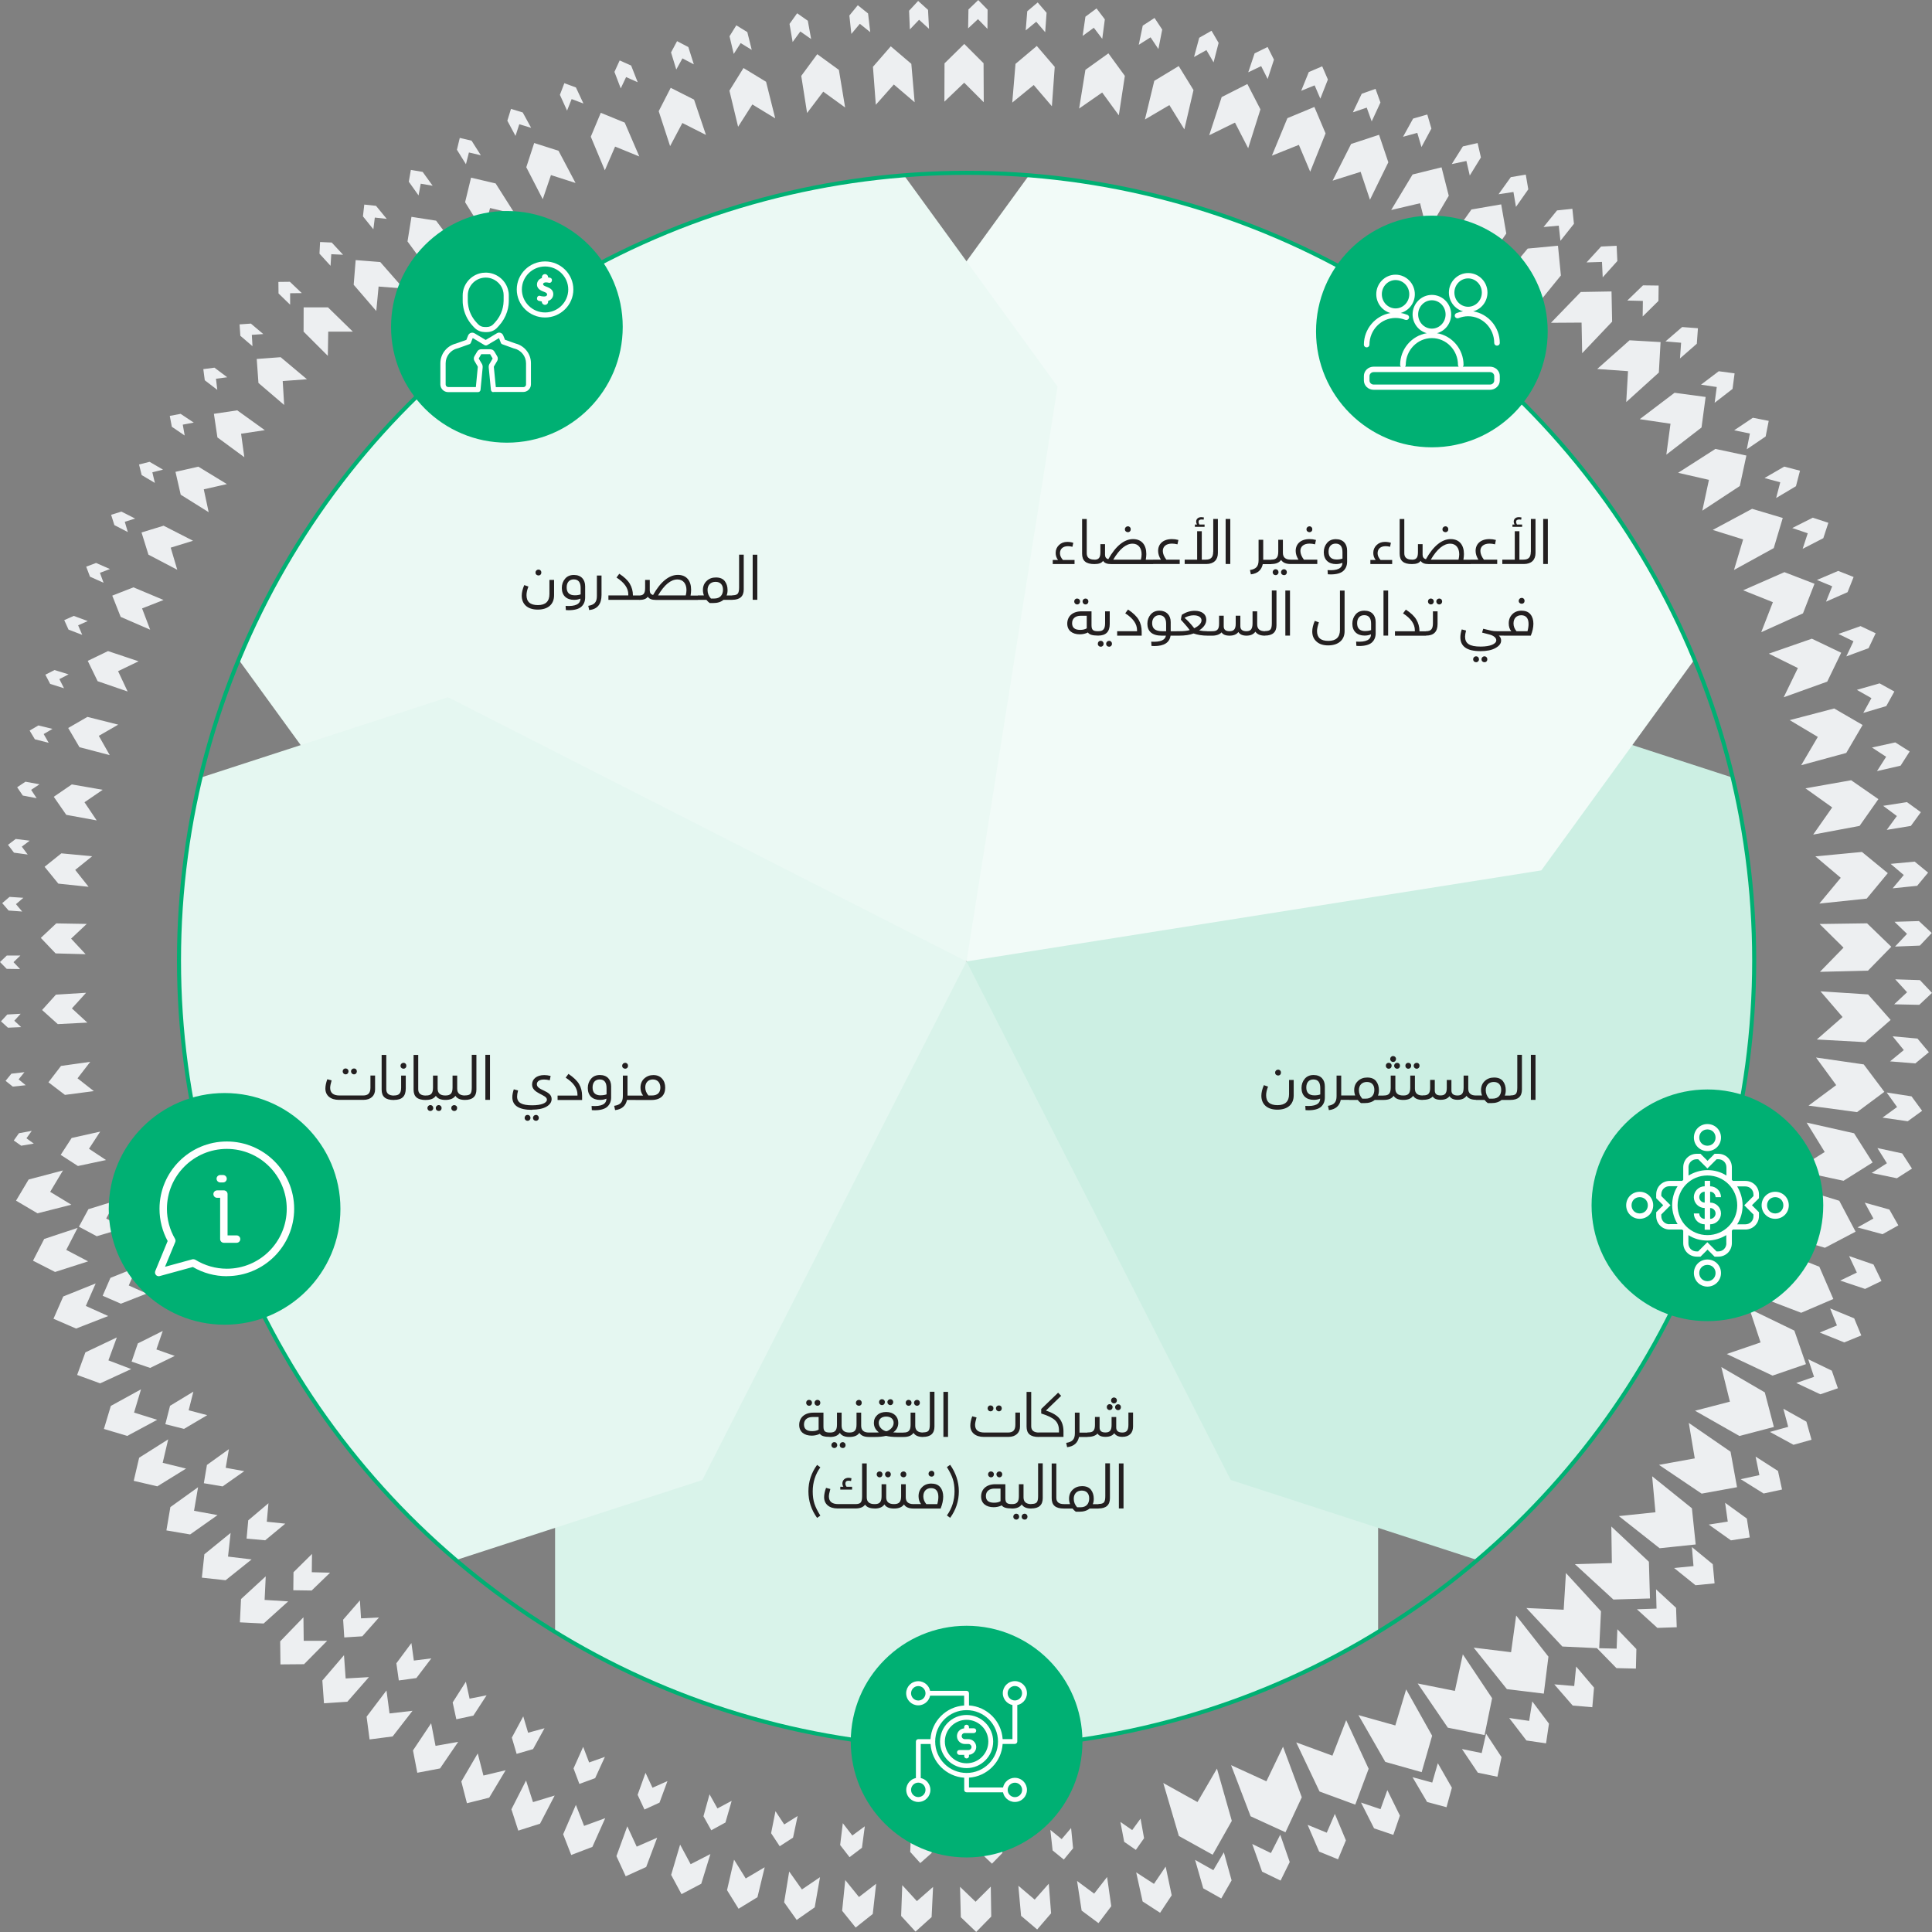 <?xml version="1.0" encoding="UTF-8"?>
<svg xmlns="http://www.w3.org/2000/svg"
  xmlns:xlink="http://www.w3.org/1999/xlink" viewBox="0 0 291.54 291.54">
  <rect x="0" y="0" width="291.54" height="291.54" fill="#808080" stroke="none"/>
  <defs>
    <clipPath id="clippath">
      <path d="M27.01,144.93c0,65.64,53.21,118.85,118.85,118.85s118.85-53.21,118.85-118.85S211.49,26.08,145.86,26.08,27.01,79.29,27.01,144.93" style="fill: none; stroke-width: 0px;"/>
    </clipPath>
  </defs>
  <g style="isolation: isolate;">
    <g id="Layer_1" data-name="Layer 1">
      <path id="outer_circle" d="M147.22,286.98l-2.35-2.26.12,4.59,2.32,2.22,2.27-2.32-.07-4.52-2.29,2.28ZM135.97,289.1l2.18,2.38,2.43-2.19.22-4.55-2.44,2.14-2.21-2.41-.17,4.62ZM156.13,286.65l-2.46-2.09.41,4.54,2.43,2.06,2.1-2.44-.35-4.47-2.12,2.4ZM127.08,288.34l2.04,2.53,2.58-2.05.51-4.56-2.59,2-2.07-2.56-.47,4.63ZM165.11,285.75l-2.58-1.91.69,4.47,2.54,1.89,1.93-2.55-.63-4.41-1.95,2.51ZM118.32,287.05l1.9,2.67,2.72-1.9.8-4.55-2.73,1.85-1.92-2.71-.76,4.63ZM174.12,284.27l-2.67-1.73.97,4.39,2.64,1.71,1.75-2.64-.91-4.33-1.77,2.61ZM109.71,285.23l1.74,2.8,2.85-1.74,1.09-4.52-2.86,1.69-1.76-2.84-1.06,4.6ZM183.09,282.21l-2.75-1.55,1.23,4.29,2.72,1.53,1.56-2.73-1.17-4.23-1.59,2.7ZM101.27,282.91l1.57,2.92h0l2.98-1.57,1.38-4.48-2.98,1.53-1.59-2.96-1.35,4.56ZM191.79,279.63l-2.83-1.37,1.49,4.17,2.79,1.35,1.38-2.8-1.43-4.12-1.41,2.77ZM149.6,278.07l-1.63-1.56.1,3.18,1.62,1.54,1.57-1.61-.06-3.14-1.58,1.59ZM137.35,279.45l1.52,1.69,1.72-1.52.18-3.2-1.73,1.49-1.54-1.71-.15,3.25ZM160.21,277.53l-1.71-1.4.34,3.1,1.69,1.38,1.4-1.7-.3-3.06-1.42,1.67ZM93.02,280.09l1.4,3.04h0l3.09-1.4,1.66-4.42-3.09,1.35-1.42-3.07-1.64,4.5ZM126.78,278.42l1.42,1.83,1.87-1.42.43-3.24-1.88,1.39-1.44-1.86-.4,3.29ZM170.85,276.16l-1.78-1.23.57,3,1.76,1.22,1.24-1.76-.53-2.96-1.26,1.73ZM200.2,276.55l-2.88-1.18,1.74,4.04,2.85,1.16,1.19-2.86-1.67-3.99-1.22,2.83ZM116.36,276.63l1.3,1.97,2.01-1.3.69-3.26-2.02,1.27-1.32-2-.66,3.32ZM84.98,276.79l1.22,3.13,3.19-1.22,1.94-4.34-3.19,1.17-1.24-3.17-1.92,4.43ZM106.16,274.09l1.17,2.1,2.14-1.17.94-3.27-2.15,1.14-1.19-2.13-.92,3.32ZM208.31,273l-2.93-.99,1.97,3.89,2.9.98,1-2.9-1.9-3.85-1.03,2.88ZM77.17,273.02l1.04,3.22,3.28-1.04,2.21-4.25-3.27.99-1.05-3.26-2.2,4.33ZM96.21,270.83l1.04,2.23,2.27-1.04,1.2-3.25-2.26,1-1.05-2.25-1.19,3.31ZM180.7,271.93l-5.16-2.87,2.35,7.99,5.1,2.83,2.89-5.11-2.24-7.89-2.94,5.05ZM216.12,268.99l-2.97-.81,2.2,3.74,2.93.79.81-2.94-2.12-3.7-.84,2.91ZM69.61,268.81l.85,3.3,3.36-.84,2.48-4.14-3.35.8-.86-3.34-2.47,4.23ZM86.55,266.86l.88,2.34,2.38-.88,1.47-3.21-2.38.85-.9-2.36-1.46,3.27ZM191.1,268.8l-5.33-2.44,2.95,7.72,5.26,2.41,2.46-5.28-2.83-7.63-2.51,5.22ZM223.6,264.54l-2.99-.61,2.4,3.57,2.95.61.62-2.96-2.33-3.54-.66,2.93ZM62.32,264.14l.65,3.37,3.43-.65,2.74-4.01-3.42.6-.66-3.41-2.74,4.1ZM201.06,264.93l-5.46-2,3.52,7.41,5.39,1.98h0l2.02-5.41-3.39-7.33-2.08,5.36ZM77.24,262.22l.72,2.44,2.48-.72,1.73-3.15-2.48.68-.73-2.47-1.73,3.22ZM230.74,259.68l-3-.43,2.6,3.39,2.96.43.44-2.97-2.52-3.36-.47,2.95ZM55.32,259.06l.45,3.42,3.48-.45,3-3.87-3.47.4-.46-3.47-3,3.96ZM210.55,260.37l-5.56-1.56,4.05,7.06,5.49,1.55,1.58-5.5-3.92-6.99-1.64,5.45ZM68.31,256.91l.55,2.53,2.57-.55,2-3.07-2.57.51-.56-2.56-2,3.14ZM237.53,254.42l-2.99-.25,2.78,3.2,2.96.25.26-2.96-2.7-3.18-.29,2.95ZM48.64,253.56l.25,3.47,3.53-.24,3.25-3.71-3.51.2-.25-3.51-3.25,3.8ZM219.55,255.16l-5.62-1.12,4.55,6.67,5.54,1.11,1.14-5.56-4.42-6.62-1.2,5.52ZM59.81,250.97l.37,2.61,2.65-.36,2.26-2.97-2.64.33-.37-2.64-2.26,3.04ZM243.96,248.78l-2.98-.07,2.94,3.01,2.94.07.07-2.95-2.87-2.99-.11,2.93ZM42.28,247.66l.04,3.5,3.56-.03,3.49-3.53h-3.54s-.04-3.55-.04-3.55l-3.5,3.62ZM228.02,249.32l-5.64-.69,5.01,6.26,5.57.68h0s.7-5.58.7-5.58l-4.87-6.21-.77,5.55ZM51.78,244.41l.17,2.68,2.72-.17,2.52-2.84-2.71.13-.17-2.71-2.53,2.91ZM249.97,242.74l-2.96.1,3.09,2.81,2.92-.1h0l-.1-2.93-3.02-2.79.07,2.91ZM36.37,241.29l-.17,3.52,3.58.18,3.71-3.34-3.56-.22.17-3.56-3.73,3.43ZM235.96,242.91l-5.63-.26,5.43,5.81,5.56.26.27-5.58-5.29-5.77-.34,5.54ZM44.29,237.25l-.03,2.72,2.77.04,2.78-2.69-2.76-.07.03-2.76-2.79,2.76ZM255.54,236.33l-2.92.28,3.23,2.6,2.88-.28-.27-2.89-3.15-2.59.24,2.88ZM30.84,234.54l-.38,3.53,3.58.39,3.93-3.14-3.56-.43.39-3.57-3.96,3.22ZM243.24,235.87l-5.59.16,5.81,5.34,5.52-.16h0l-.16-5.54-5.67-5.32.08,5.51ZM37.46,229.42l-.25,2.76,2.81.25,3.03-2.51-2.79-.29.25-2.79-3.05,2.58ZM260.72,229.61l-2.87.45,3.35,2.38,2.84-.44-.44-2.85-3.28-2.38.4,2.84ZM25.71,227.42l-.6,3.52h0l3.58.61,4.14-2.92-3.55-.65.61-3.56-4.18,3ZM249.8,228.2l-5.51.58,6.15,4.85,5.44-.57-.57-5.46-6-4.83.5,5.44ZM265.49,222.6l-2.82.61,3.46,2.16,2.78-.6h0s-.61-2.8-.61-2.8l-3.38-2.17.57,2.79ZM31.23,221.04l-.47,2.78,2.83.48,3.27-2.3-2.8-.51.48-2.81-3.3,2.37ZM21,219.96l-.82,3.5h0l3.56.83,4.34-2.68-3.53-.87.83-3.54-4.38,2.77ZM255.75,220.07l-5.41.98,6.44,4.34,5.34-.97-.98-5.36-6.3-4.34.9,5.35ZM269.84,215.31l-2.76.77,3.56,1.94,2.72-.76-.77-2.73-3.48-1.95.73,2.73ZM25.66,212.13l-.71,2.78,2.82.71,3.5-2.07-2.8-.74.71-2.81-3.53,2.14ZM16.72,212.17l-1.04,3.46,3.52,1.05,4.52-2.43-3.49-1.09,1.05-3.51-4.57,2.51ZM261.05,211.51l-5.27,1.37,6.7,3.81,5.2-1.36-1.37-5.22-6.56-3.82,1.29,5.21ZM273.74,207.77l-2.68.92,3.63,1.71,2.65-.91-.92-2.66-3.56-1.72.88,2.66ZM12.89,204.06l-1.25,3.42,3.47,1.27,4.69-2.16-3.44-1.31,1.27-3.46-4.74,2.25ZM20.8,202.72l-.94,2.75,2.8.95,3.71-1.81-2.77-.98.96-2.79-3.76,1.88ZM265.68,202.57l-5.11,1.75,6.91,3.26,5.04-1.73-1.75-5.06-6.77-3.28,1.67,5.06ZM277.2,200.01l-2.6,1.07,3.7,1.49,2.57-1.05-1.07-2.58-3.63-1.5,1.03,2.58ZM9.54,195.65l-1.47,3.35,3.41,1.48,4.85-1.89-3.38-1.52,1.49-3.4-4.9,1.97ZM16.67,192.82l-1.18,2.71,2.75,1.2,3.91-1.53-2.72-1.22,1.2-2.74-3.96,1.59ZM280.2,192.03l-2.51,1.21,3.75,1.26,2.48-1.2-1.21-2.49-3.68-1.27,1.17,2.49ZM269.63,193.28l-4.91,2.11,7.08,2.71,4.85-2.08-2.11-4.87-6.95-2.74,2.04,4.87ZM6.67,186.96l-1.69,3.28,3.33,1.7,4.99-1.6-3.3-1.73,1.71-3.32-5.04,1.67ZM282.71,183.87l-2.41,1.35,3.78,1.02,2.38-1.33-1.35-2.39-3.72-1.04,1.31,2.4ZM13.34,182.47l-1.43,2.64,2.69,1.44,4.09-1.22-2.66-1.46,1.45-2.68-4.14,1.28ZM272.87,183.69l-4.69,2.46,7.2,2.14,4.63-2.43-2.46-4.66-7.08-2.18,2.39,4.66ZM4.32,177.99l-1.9,3.19,3.24,1.91,5.11-1.3-3.2-1.94,1.93-3.23-5.18,1.37ZM284.74,175.53l-2.31,1.48,3.81.79,2.28-1.46-1.48-2.29-3.74-.81,1.44,2.3ZM10.82,171.71l-1.66,2.56,2.6,1.68,4.24-.9-2.57-1.7,1.69-2.59-4.3.96ZM2.87,170.99l-.79,1.11,1.12.79,1.9-.32-1.11-.8.8-1.12-1.92.35ZM275.36,173.83l-4.45,2.79,7.28,1.56,4.39-2.76-2.8-4.41-7.16-1.61,2.72,4.42ZM286.27,167.05l-2.2,1.6,3.81.55,2.17-1.58-1.6-2.18-3.75-.58,1.57,2.19ZM1.71,162.03l-.87,1.07,1.09.87,1.95-.21-1.07-.88.88-1.09-1.97.23ZM9.2,160.86l-1.89,2.46,2.49,1.9,4.36-.57-2.46-1.93,1.92-2.49-4.42.62ZM277.09,163.74l-4.18,3.1,7.32.98,4.12-3.06h0s-3.11-4.14-3.11-4.14l-7.2-1.04,3.04,4.16ZM287.29,158.45l-2.08,1.71,3.81.31,2.05-1.69h0s-1.72-2.06-1.72-2.06l-3.75-.34,1.68,2.07ZM1.1,153.09l-.95,1.03,1.05.96,1.99-.09-1.03-.96.96-1.05-2.02.11ZM8.46,150.07l-2.11,2.34,2.37,2.13,4.46-.23-2.33-2.14,2.14-2.36-4.52.28ZM278.04,153.47l-3.88,3.39,7.31.4,3.83-3.35h0s-3.4-3.85-3.4-3.85l-7.19-.47,3.33,3.87ZM287.78,149.73l-1.95,1.82,3.79.08,1.92-1.8-1.82-1.93-3.73-.12,1.79,1.95ZM0,145.17l1.01,1.03,2.02.03-.99-1.04,1.04-1H1.03s-1.03.98-1.03.98ZM6.16,141.53l2.23,2.34,4.53.12-2.19-2.35,2.36-2.22-4.6-.08-2.33,2.19ZM274.59,139.44l3.6,3.56-3.56,3.65,7.25-.18,3.52-3.6h0s-3.66-3.54-3.66-3.54l-7.14.1ZM285.88,139.1l1.89,1.82-1.81,1.92,3.75-.15,1.79-1.9-1.93-1.8-3.7.11ZM.34,136.29H.34s.96,1.11.96,1.11l2.05.15-.94-1.11,1.12-.96-2.09-.14-1.1.94ZM285.3,130.36l1.98,1.68-1.68,2.01,3.7-.38,1.65-1.99h0s-2.02-1.66-2.02-1.66l-3.65.34ZM6.73,130.8l2.07,2.54,4.57.48-2.02-2.55,2.56-2.06-4.65-.44-2.53,2.03ZM273.93,129.22l3.84,3.24-3.23,3.89,7.15-.75,3.18-3.84-3.9-3.2-7.05.67ZM1.21,127.49l.9,1.18,2.07.28-.89-1.19,1.19-.9-2.11-.26-1.17.89ZM284.17,121.6l2.07,1.54-1.53,2.09,3.64-.6,1.51-2.07-2.1-1.52-3.59.56ZM8.11,120.23l1.89,2.73,4.59.84-1.84-2.74,2.75-1.88-4.66-.81-2.72,1.86ZM2.59,118.8l.85,1.25,2.09.4-.83-1.26,1.26-.84-2.12-.39-1.24.83ZM272.43,118.95l4.05,2.89-2.87,4.1,7-1.31,2.84-4.04-4.11-2.85-6.9,1.22ZM282.48,112.8l2.14,1.4-1.38,2.16,3.56-.82,1.37-2.14-2.17-1.37-3.51.77ZM4.47,110.24l.79,1.32,2.09.53-.76-1.32,1.33-.78-2.13-.52-1.31.77ZM10.29,109.85l1.7,2.9,4.57,1.2-1.65-2.91,2.93-1.69-4.65-1.17-2.89,1.67ZM270.07,108.67l4.24,2.53-2.51,4.27,6.8-1.85,2.47-4.22h0s-4.29-2.49-4.29-2.49l-6.72,1.76ZM280.2,104.1l2.2,1.25-1.23,2.23,3.47-1.03,1.22-2.2h0s-2.23-1.23-2.23-1.23l-3.43.98ZM6.85,101.82l.72,1.38,2.09.66-.7-1.38,1.39-.72-2.12-.65-1.38.7ZM13.24,99.72l1.49,3.07,4.53,1.56-1.44-3.07,3.09-1.49-4.61-1.54-3.05,1.47ZM266.92,98.64l4.38,2.17-2.14,4.41,6.57-2.36,2.11-4.36-4.43-2.12-6.5,2.26ZM277.43,95.67l2.26,1.1-1.08,2.28,3.36-1.24,1.07-2.25-2.28-1.08-3.33,1.18ZM9.69,93.57l.65,1.44,2.07.79-.62-1.44,1.45-.64-2.11-.78-1.44.64ZM16.94,89.88l1.27,3.21,4.45,1.93-1.22-3.21,3.24-1.27-4.54-1.91-3.2,1.25ZM263.03,89.07l4.5,1.8-1.76,4.53,6.3-2.84,1.74-4.47-4.54-1.75-6.24,2.74ZM274.18,87.52l2.3.95-.93,2.32,3.25-1.43.91-2.29-2.32-.92-3.22,1.37ZM13.01,85.52l.57,1.5,2.05.92-.55-1.5,1.51-.57-2.09-.92-1.49.56ZM21.36,80.36l1.04,3.34,4.35,2.28-.99-3.34,3.37-1.04-4.44-2.27-3.33,1.02ZM270.45,79.68l2.34.79-.77,2.35,3.12-1.61.76-2.32-2.35-.77-3.1,1.56ZM16.77,77.69l.49,1.55,2.03,1.05-.46-1.55,1.56-.49-2.07-1.05-1.54.48ZM258.46,79.97l4.58,1.43-1.38,4.61,6-3.3,1.36-4.55h0s-4.63-1.38-4.63-1.38l-5.94,3.19ZM26.48,71.2h0s.79,3.45.79,3.45l4.22,2.64-.74-3.45,3.49-.79-4.31-2.63-3.44.78ZM266.28,72.14l2.36.64-.62,2.37,2.99-1.78.61-2.34-2.38-.62-2.96,1.72ZM20.98,70.09l.4,1.6,1.99,1.18-.38-1.6,1.61-.4-2.03-1.18-1.59.4ZM253.24,71.35l4.64,1.06-1,4.65,5.66-3.72.99-4.6-4.67-1-5.62,3.6ZM261.69,64.93l2.37.49-.47,2.38,2.85-1.94.46-2.35-2.39-.47-2.82,1.89ZM25.62,62.76l.31,1.64,1.94,1.32-.29-1.64,1.66-.31-1.99-1.32-1.64.31ZM32.28,62.46l.53,3.55,4.06,2.98-.49-3.54,3.58-.54-4.16-2.99-3.54.53ZM247.42,63.25l4.66.69-.63,4.67,5.31-4.1.62-4.61-4.69-.63-5.26,3.99ZM256.69,58.05l2.37.35-.32,2.38,2.7-2.09.31-2.35-2.39-.32-2.68,2.03ZM30.68,55.7l.22,1.68,1.89,1.45-.2-1.68,1.7-.22-1.93-1.45-1.67.22ZM38.74,54.17l.26,3.62,3.88,3.32-.22-3.61,3.66-.27-3.97-3.33-3.61.27ZM241.02,55.68l4.65.33-.27,4.66,4.92-4.45.26-4.6-4.68-.27-4.89,4.34ZM251.31,51.52l2.37.2-.17,2.37,2.54-2.22.17-2.34-2.38-.18-2.52,2.17ZM36.15,48.96l.12,1.71,1.83,1.57-.1-1.71,1.73-.12-1.87-1.58-1.71.12ZM45.82,50.05l3.65,3.65.06-3.66h3.71s-3.75-3.66-3.75-3.66h-3.67s-.01,3.68-.01,3.68ZM238.54,44.06l-4.5,4.65,4.62-.03.09,4.62,4.52-4.76-.09-4.56-4.64.08ZM245.56,45.35l2.35.06-.03,2.35,2.38-2.35.03-2.32-2.36-.03-2.37,2.29ZM42.01,42.54l.02,1.74,1.75,1.7v-1.73s1.76-.02,1.76-.02l-1.8-1.71-1.73.02ZM53.37,42.97l3.41,3.96.35-3.69,3.75.29-3.5-3.99-3.71-.29-.3,3.72ZM241.61,37.2l-2.2,2.4,2.33-.08.11,2.33,2.21-2.46-.11-2.3-2.34.11ZM230.53,37.51l-4.09,4.92,4.56-.37.44,4.55,4.1-5.04-.44-4.49-4.57.43ZM48.21,38.28l1.67,1.83.11-1.75,1.78.08-1.71-1.84-1.76-.08-.09,1.76ZM61.5,36.44l3.13,4.27.64-3.7,3.76.59-3.22-4.3-3.72-.58-.6,3.73ZM234.95,31.76l-2.03,2.5,2.3-.21.25,2.29,2.04-2.57-.24-2.26-2.3.24ZM54.77,32.65l1.57,1.95.22-1.77,1.8.2-1.62-1.97-1.77-.19-.2,1.77ZM222.05,31.6l-3.67,5.16,4.47-.7.78,4.46,3.67-5.28-.77-4.4-4.48.77ZM70.19,30.52l2.82,4.55.94-3.68,3.75.88-2.91-4.59-3.71-.87-.9,3.72ZM227.99,26.72l-1.86,2.59,2.25-.34.38,2.25,1.86-2.65-.38-2.22-2.26.38ZM61.69,27.42l1.47,2.07.33-1.77,1.8.31-1.51-2.09-1.78-.3-.31,1.78ZM213.16,26.33l-3.23,5.36,4.36-1.02,1.1,4.35,3.23-5.48-1.09-4.29-4.37,1.08ZM222.96,21.59l-2.21.5-1.68,2.67,2.21-.47.51,2.2,1.68-2.73-.5-2.18h0ZM79.42,25.24l2.48,4.82,1.24-3.64,3.71,1.19-2.57-4.86-3.67-1.17-1.2,3.68ZM68.95,22.6l1.36,2.18.45-1.77,1.8.42-1.4-2.2-1.78-.42-.43,1.79ZM203.88,21.73l-2.79,5.53,4.23-1.33,1.41,4.21,2.77-5.65-1.4-4.15-4.23,1.39ZM213.23,17.91l-1.51,2.73,2.15-.59.63,2.14,1.5-2.79-.62-2.12-2.16.62ZM89.16,20.65l2.11,5.05,1.55-3.58,3.65,1.49-2.2-5.11-3.61-1.48-1.51,3.61ZM76.56,18.22l1.23,2.29.57-1.76,1.79.54-1.27-2.32-1.77-.54-.55,1.78ZM194.27,17.83l-2.34,5.66,4.07-1.63,1.71,4.05,2.32-5.78-1.69-3.99-4.07,1.69ZM205.48,14.16l-1.33,2.79,2.09-.71.75,2.08,1.32-2.85-.74-2.06-2.09.74ZM101.21,13.25l-1.81,3.53,1.72,5.27,1.85-3.49,3.56,1.8-1.8-5.33-3.52-1.78h0ZM184.35,14.65l-1.88,5.76,3.89-1.91,1.99,3.87,1.85-5.87-1.97-3.82-3.88,1.97ZM84.48,14.29l1.09,2.4.69-1.74,1.78.67-1.13-2.42-1.75-.65-.67,1.76ZM112.19,10.27l-2.12,3.41,1.31,5.45,2.15-3.37,3.45,2.1-1.38-5.52-3.4-2.07h0ZM197.5,10.87l-1.15,2.83,2.03-.82.86,2.01,1.14-2.89-.86-1.99-2.02.86ZM174.18,12.21l-1.41,5.82,3.69-2.17,2.26,3.66,1.38-5.93-2.23-3.62-3.69,2.23ZM92.72,10.85l.95,2.49.81-1.71,1.75.78-.99-2.52-1.73-.77-.79,1.73ZM123.32,8.18l-2.41,3.27.88,5.6,2.44-3.22,3.3,2.39-.94-5.67-3.26-2.37h0ZM163.79,10.53l-.95,5.85,3.48-2.42,2.51,3.44.91-5.95-2.48-3.4-3.46,2.48ZM189.32,8.05l-.96,2.86,1.95-.93.98,1.94.95-2.92-.96-1.91-1.95.96ZM131.73,10.09l.43,5.72,2.72-3.06,3.14,2.68-.5-5.8-3.1-2.64-2.7,3.1ZM156.46,6.93l-3.22,2.71-.49,5.84,3.24-2.65,2.74,3.2.43-5.94-2.71-3.16h0ZM142.53,9.54l-.02,5.8,2.99-2.86,2.95,2.95-.03-5.89-2.91-2.91-2.97,2.92ZM101.26,7.91l.79,2.58.93-1.68,1.72.9-.83-2.61-1.7-.89-.91,1.7ZM180.96,5.71l-.78,2.89,1.87-1.04,1.08,1.85.76-2.94-1.07-1.83-1.86,1.06ZM110.09,5.49l.63,2.65,1.05-1.64,1.67,1.03-.67-2.69-1.66-1.02-1.03,1.66ZM172.44,3.87l-.6,2.89,1.78-1.13,1.18,1.77.58-2.94-1.16-1.75-1.78,1.16ZM119.14,3.62l.47,2.72,1.16-1.59,1.63,1.14-.5-2.76-1.61-1.13-1.15,1.61ZM163.79,2.53l-.42,2.89,1.69-1.23,1.27,1.67.39-2.94-1.25-1.65-1.68,1.25ZM128.17,2.34l.3,2.78,1.28-1.53,1.57,1.26-.33-2.82-1.55-1.24-1.27,1.55ZM155.01,1.71l-.23,2.88,1.59-1.31,1.35,1.58.21-2.93-1.34-1.56-1.59,1.34ZM137.18,1.62l.12,2.82,1.39-1.46,1.5,1.37-.15-2.86-1.49-1.35-1.38,1.49ZM146.14,1.42l-.05,2.86,1.49-1.39,1.43,1.47.02-2.9-1.41-1.45-1.48,1.42Z" style="fill: #edeff1; stroke-width: 0px;"/>
      <g >
        <g id="leaves" style="clip-path: url(#clippath);">
          <g style="mix-blend-mode: multiply;">
            <polygon points="83.76 207.18 83.77 331.37 83.77 331.37 145.86 269.28 207.95 331.37 207.96 207.18 145.85 145.08 83.76 207.18" style="fill: #d9f3ea; stroke-width: 0px;"/>
            <g>
              <path d="M169.54,220.83h-.7v6.8h.7v-6.8ZM165.76,227.63c1.15,0,1.73-.52,1.73-1.56v-5.25h-.7v4.94c0,.46-.06.77-.2.94-.13.17-.41.25-.83.25v.67ZM162.54,227.45c-.34-.37-.51-.8-.51-1.28,0-.79.49-1.24,1.21-1.24s1.12.45,1.12,1.18c0,.77-.41,1.34-1.3,1.34h-.51ZM164.91,226.97c.1-.24.14-.51.14-.81,0-.53-.14-.98-.42-1.35-.29-.37-.74-.55-1.34-.55-.56,0-1.03.17-1.4.52-.38.35-.57.81-.57,1.37,0,.29.05.56.15.82h-.92v.67h1.3c.14.18.3.34.49.48h.53c.66,0,1.17-.16,1.55-.48h1.33c.12,0,.18-.11.18-.33s-.06-.33-.18-.33h-.85ZM160.56,227.63c.12,0,.18-.11.18-.33s-.06-.33-.18-.33c-.77,0-1.16-.31-1.16-.95v-5.18h-.7v5.23c0,1.07.57,1.57,1.86,1.57M155.62,227.63c1.15,0,1.73-.52,1.73-1.56v-5.25h-.7v4.94c0,.46-.06.77-.2.94-.13.17-.41.25-.83.25v.67ZM154.62,228.42c-.26,0-.45.19-.45.45s.19.44.45.44.43-.19.43-.44-.18-.45-.43-.45M153.35,228.42c-.25,0-.44.19-.44.45s.19.44.44.44.44-.19.44-.44-.18-.45-.44-.45M155.62,226.97c-.78,0-1.17-.34-1.17-1.03v-1.97h-.7v1.8c0,.86-.28,1.2-1.01,1.2h-.06v.67h.04c.69,0,1.18-.21,1.46-.62.25.41.73.62,1.44.62.12,0,.18-.11.18-.33s-.06-.33-.18-.33M150.97,226.54c-.25.15-.58.22-.97.22-.82,0-1.23-.33-1.23-1.01,0-.72.52-1.12,1.29-1.12h.92v1.9ZM152.68,226.97c-.73,0-.97-.19-.97-.91v-2.09h-1.52c-1.33,0-2.14.75-2.14,1.86,0,1.02.75,1.61,1.89,1.61.43,0,.85-.09,1.23-.28.19.31.69.47,1.51.47.12,0,.18-.11.18-.33s-.06-.33-.18-.33M150.81,222.93c.25,0,.43-.19.43-.45s-.18-.44-.43-.44-.45.19-.45.44.19.45.45.45M149.54,222.93c.26,0,.44-.19.44-.45s-.18-.44-.44-.44-.44.19-.44.44.19.45.44.45M142.89,221.39c.42.67.72,1.27.89,1.8.17.53.26,1.14.26,1.84,0,1.38-.39,2.59-1.15,3.65l.49.36c.87-1.2,1.31-2.53,1.31-4s-.49-2.83-1.31-4l-.49.34ZM139.78,226.97c-.3-.36-.45-.75-.45-1.17,0-.73.42-1.24,1.17-1.24s1.1.5,1.1,1.32c0,.32-.05.68-.16,1.09h-1.66ZM140.56,223.87c-.59,0-1.06.18-1.41.54-.36.36-.54.82-.54,1.37,0,.48.13.87.38,1.19h-1.13v.67h4.08c.26-.65.39-1.25.39-1.8s-.14-1.04-.43-1.4c-.29-.37-.73-.56-1.32-.56M140.88,222.7c.08-.08.12-.19.12-.32,0-.25-.18-.44-.43-.44s-.45.19-.45.44c-.04.4.52.59.76.32M137.85,226.97c-.78,0-1.17-.34-1.17-1.03v-1.97h-.7v1.8c0,.87-.3,1.2-1.08,1.2v.67c.73,0,1.23-.21,1.51-.62.25.41.73.62,1.44.62.12,0,.18-.11.18-.33s-.06-.33-.18-.33M136.65,222.8c.08-.08.12-.19.12-.32,0-.25-.18-.44-.43-.44s-.45.19-.45.44c-.04.4.52.59.76.32M134.9,226.97c-.78,0-1.17-.34-1.17-1.03v-1.97h-.7v1.8c0,.86-.28,1.2-1.01,1.2h-.06v.67h.04c.69,0,1.18-.21,1.46-.62.25.41.73.62,1.44.62.12,0,.18-.11.18-.33s-.06-.33-.18-.33M134,222.93c.25,0,.43-.19.43-.45s-.18-.44-.43-.44-.45.19-.45.44.19.45.45.45M132.73,222.93c.26,0,.44-.19.44-.45s-.18-.44-.44-.44-.44.19-.44.44.19.45.44.45M127.75,224.35c-.12-.14-.18-.3-.18-.48,0-.29.16-.43.49-.43.11,0,.22.02.36.05l.07-.42c-.17-.04-.32-.07-.44-.07-.57,0-.93.37-.93.84,0,.18.04.35.14.51h-.46v.43h1.78v-.43h-.84ZM131.96,226.97c-.78,0-1.17-.34-1.17-1.03v-5.11h-.7v4.94c0,.46-.06.78-.2.95-.13.17-.41.25-.83.25h-2.56c-.95,0-1.42-.39-1.42-1.16,0-.22.07-.6.22-1.12l-.65-.17c-.19.52-.29.99-.29,1.41,0,1.04.78,1.7,2.04,1.7h2.66c.73,0,1.22-.2,1.48-.58.26.39.74.58,1.42.58.12,0,.18-.11.18-.33s-.06-.33-.18-.33M123.3,221.05c-.87,1.2-1.31,2.52-1.31,3.99s.44,2.8,1.31,4.01l.49-.34c-.42-.68-.72-1.27-.89-1.8-.17-.52-.26-1.14-.26-1.85,0-1.37.39-2.58,1.15-3.64l-.49-.36Z" style="fill: #231f20; stroke-width: 0px;"/>
              <path d="M170.28,214.97c0,.86-.26,1.2-.92,1.2-.61,0-.92-.25-.92-.75v-1.59h-.7v1.21c0,.86-.32,1.12-.94,1.12-.58,0-.87-.24-.87-.74v-1.6h-.7v1.21c0,.87-.32,1.12-.99,1.12h-.14v.67h.14c.65,0,1.14-.22,1.38-.5.19.33.59.5,1.2.5s1.06-.18,1.33-.55c.23.37.64.55,1.22.55,1.02,0,1.61-.57,1.61-1.56v-2.11h-.7v1.8ZM168.27,212.34c0,.26.19.45.45.45s.43-.19.43-.45-.18-.44-.43-.44-.45.19-.45.44M167.45,212.78c.26,0,.44-.19.44-.45s-.18-.44-.44-.44-.44.19-.44.44.19.45.44.45M168.1,211.77c.26,0,.44-.19.44-.45s-.19-.44-.44-.44-.44.2-.44.44c0,.26.19.45.44.45M162.9,216.17v-3h-.7v3.09c0,.94-.38,1.33-1.31,1.47l.14.65c1.02-.12,1.61-.64,1.8-1.57v.03h1.26c.12,0,.18-.11.18-.33s-.06-.33-.18-.33h-1.2ZM160.13,210.63l-.46-.47-2.55,2.46v.68c.98.3,1.67.63,2.08,1.01s.6.91.6,1.55v.3h-3.03v.67h3.71v-.83c0-.76-.19-1.39-.57-1.9-.38-.5-1.07-.92-2.08-1.24l2.29-2.22ZM156.77,216.83c.12,0,.18-.11.18-.33s-.06-.33-.18-.33c-.77,0-1.16-.32-1.16-.95v-5.18h-.7v5.23c0,1.07.57,1.57,1.86,1.57M153.22,214.97c0,.86-.35,1.2-1.13,1.2h-3.53c-.95,0-1.42-.39-1.42-1.16,0-.22.07-.6.22-1.12l-.65-.17c-.19.52-.29.99-.29,1.41,0,1.04.78,1.7,2.04,1.7h3.71c1.12,0,1.75-.65,1.75-1.56v-2.11h-.7v1.8ZM150.74,212.97c.25,0,.43-.19.43-.45s-.18-.44-.43-.44-.45.19-.45.44.19.45.45.45M149.47,212.97c.26,0,.44-.19.44-.45s-.18-.44-.44-.44-.44.19-.44.44.19.45.44.45M143.06,210.03h-.7v6.8h.7v-6.8ZM139.28,216.83c1.15,0,1.73-.52,1.73-1.56v-5.25h-.7v4.94c0,.46-.06.77-.2.94-.14.17-.41.25-.83.25v.67ZM139.28,216.17c-.78,0-1.17-.34-1.17-1.03v-1.97h-.7v1.8c0,.85-.28,1.2-1.01,1.2h-.06v.67h.05c.69,0,1.18-.21,1.46-.62.25.41.73.62,1.44.62.12,0,.18-.11.18-.33s-.06-.33-.18-.33M138.38,212.13c.25,0,.43-.19.43-.45s-.18-.44-.43-.44-.45.19-.45.44.19.45.45.45M137.11,212.13c.26,0,.44-.19.44-.45s-.18-.44-.44-.44-.44.19-.44.44.19.45.44.45M133.72,215.98c-.61-.15-1.12-.66-1.12-1.27,0-.58.45-.95,1.13-.95s1.12.37,1.12.94c0,.32-.12.59-.35.83-.24.24-.49.4-.77.45M135.26,216.17c-.12,0-.27,0-.48-.02.51-.35.77-.83.77-1.44,0-.96-.7-1.64-1.82-1.64-.56,0-1.01.15-1.35.46-.34.31-.51.7-.51,1.18,0,.59.25,1.06.75,1.43-.1.02-.26.03-.48.03h-1.03v.67h.99c.56,0,1.09-.05,1.6-.17.49.12,1.04.17,1.61.17h1.01c.12,0,.18-.11.18-.33s-.06-.33-.18-.33h-1.07ZM134.36,212.03c.25,0,.43-.19.43-.45s-.18-.44-.43-.44-.45.19-.45.44.19.45.45.45M133.09,212.03c.26,0,.44-.19.44-.45s-.18-.44-.44-.44-.44.19-.44.44.19.45.44.45M131.12,216.17c-.78,0-1.17-.34-1.17-1.03v-1.97h-.7v1.8c0,.87-.3,1.2-1.08,1.2v.67c.73,0,1.23-.21,1.51-.62.25.41.73.62,1.44.62.12,0,.18-.11.18-.33s-.06-.33-.18-.33M129.92,212c.08-.08.12-.19.12-.32,0-.25-.18-.44-.43-.44s-.45.19-.45.44c-.04.4.52.59.76.32M127.17,217.62c-.26,0-.45.19-.45.45s.19.44.45.44.43-.19.43-.44-.18-.45-.43-.45M125.9,217.62c-.25,0-.44.19-.44.45s.19.44.44.44.44-.19.44-.44-.18-.45-.44-.45M128.17,216.17c-.78,0-1.17-.34-1.17-1.03v-1.97h-.7v1.8c0,.85-.28,1.2-1.01,1.2h-.06v.67h.04c.69,0,1.18-.21,1.46-.62.25.41.73.62,1.44.62.12,0,.18-.11.18-.33s-.06-.33-.18-.33M123.52,215.74c-.25.15-.58.22-.97.22-.82,0-1.23-.33-1.23-1.01,0-.72.52-1.12,1.29-1.12h.92v1.9ZM125.23,216.17c-.73,0-.97-.19-.97-.91v-2.09h-1.52c-1.33,0-2.14.75-2.14,1.86,0,1.02.75,1.61,1.89,1.61.43,0,.85-.09,1.23-.28.19.32.69.47,1.51.47.12,0,.18-.11.18-.33s-.06-.33-.18-.33M123.36,212.13c.25,0,.43-.19.43-.45s-.18-.44-.43-.44-.45.19-.45.44.19.45.45.45M122.09,212.13c.26,0,.44-.19.44-.45s-.18-.44-.44-.44-.44.19-.44.44.19.45.44.45" style="fill: #231f20; stroke-width: 0px;"/>
            </g>
          </g>
          <g style="mix-blend-mode: multiply;">
            <polygon points="185.72 223.33 303.84 261.69 303.84 261.69 263.98 183.46 342.22 143.59 224.11 105.21 145.85 145.08 185.72 223.33" style="fill: #ccefe3; stroke-width: 0px;"/>
            <g>
              <path d="M231.71,159.17h-.7v6.8h.7v-6.8ZM227.93,165.98c1.15,0,1.73-.52,1.73-1.56v-5.25h-.7v4.94c0,.46-.06.77-.2.94-.14.17-.41.25-.83.25v.67ZM224.71,165.79c-.34-.37-.51-.8-.51-1.28,0-.79.49-1.24,1.21-1.24s1.12.45,1.12,1.18c0,.77-.41,1.34-1.31,1.34h-.5ZM227.08,165.31c.1-.24.14-.51.14-.81,0-.53-.14-.98-.42-1.35-.29-.37-.74-.55-1.34-.55-.56,0-1.03.17-1.4.52-.38.35-.57.81-.57,1.37,0,.29.05.56.15.82h-.92v.67h1.3c.13.18.3.34.49.48h.53c.66,0,1.17-.16,1.55-.48h1.33c.12,0,.18-.11.18-.33s-.06-.33-.18-.33h-.85ZM222.73,165.31c-.78,0-1.17-.34-1.17-1.03v-1.97h-.7v1.8c0,.86-.26,1.2-.92,1.2-.61,0-.92-.25-.92-.75v-1.59h-.7v1.21c0,.86-.32,1.12-.94,1.12-.59,0-.87-.24-.87-.74v-1.6h-.7v1.21c0,.87-.32,1.12-.99,1.12h-.14v.67h.14c.65,0,1.14-.22,1.38-.5.19.33.59.5,1.2.5s1.06-.18,1.33-.55c.23.37.64.55,1.22.55.62,0,1.07-.2,1.35-.6.27.4.75.6,1.43.6.12,0,.18-.11.18-.33s-.06-.33-.18-.33M214.68,165.31c-.78,0-1.17-.34-1.17-1.03v-1.97h-.7v1.8c0,.86-.28,1.2-1.01,1.2h-.06v.67h.04c.69,0,1.18-.21,1.46-.62.25.41.73.62,1.44.62.12,0,.18-.11.18-.33s-.06-.33-.18-.33M213.78,161.27c.25,0,.43-.19.43-.45s-.18-.44-.43-.44-.45.19-.45.44.19.45.45.45M212.51,161.27c.26,0,.44-.19.44-.45s-.18-.44-.44-.44-.44.19-.44.44.19.45.44.45M211.73,165.31c-.78,0-1.17-.34-1.17-1.03v-1.97h-.7v1.8c0,.86-.28,1.2-1.01,1.2h-.06v.67h.05c.69,0,1.18-.21,1.46-.62.25.41.73.62,1.44.62.12,0,.18-.11.18-.33s-.06-.33-.18-.33M210.38,160.82c0,.26.19.45.45.45s.43-.19.43-.45-.18-.44-.43-.44-.45.19-.45.44M209.56,161.27c.26,0,.44-.19.44-.45s-.18-.44-.44-.44-.44.19-.44.44.19.45.44.45M210.22,160.25c.26,0,.44-.19.44-.45s-.19-.44-.44-.44-.44.2-.44.44c0,.26.19.45.44.45M205.57,165.79c-.34-.37-.51-.8-.51-1.28,0-.79.49-1.24,1.21-1.24s1.12.45,1.12,1.18c0,.77-.41,1.34-1.31,1.34h-.5ZM207.94,165.31c.1-.24.14-.51.14-.81,0-.53-.14-.98-.42-1.35-.29-.37-.74-.55-1.34-.55-.56,0-1.03.17-1.4.52-.38.35-.57.81-.57,1.37,0,.29.05.56.15.82h-.92v.67h1.3c.13.18.3.34.49.48h.53c.66,0,1.17-.16,1.55-.48h1.33c.12,0,.18-.11.18-.33s-.06-.33-.18-.33h-.85ZM202.39,165.31v-3h-.7v3.09c0,.94-.38,1.33-1.3,1.47l.14.65c1.02-.12,1.61-.64,1.8-1.58v.03h1.26c.12,0,.18-.11.18-.33s-.06-.33-.18-.33h-1.2ZM198.35,165.29c-.82,0-1.23-.4-1.23-1.19s.43-1.21,1.07-1.21c.69,0,1.04.43,1.04,1.3v.96c-.27.1-.56.14-.87.14M197.01,167.52c.21,0,.34.02.42.02.89,0,1.53-.18,1.92-.53.39-.36.57-.83.57-1.4v-1.67c0-1.02-.59-1.72-1.7-1.72-.57,0-1.01.19-1.33.57-.33.39-.49.85-.49,1.39,0,1.12.7,1.79,1.85,1.79.34,0,.67-.06.96-.19,0,.83-.75,1.2-2.24,1.1l.04.64ZM192.76,167.45c1.5,0,2.46-.76,2.46-2.16v-2.32h-.7v2.13c0,1.11-.58,1.67-1.74,1.67s-1.72-.5-1.72-1.5c0-.39.1-.82.29-1.3l-.63-.22c-.25.58-.38,1.13-.38,1.6,0,1.25.85,2.1,2.41,2.1M193.18,162.17c.08-.08.12-.19.12-.32,0-.25-.18-.44-.43-.44s-.45.19-.45.44c-.04.4.52.59.76.32" style="fill: #231f20; stroke-width: 0px;"/>
            </g>
          </g>
          <g style="mix-blend-mode: multiply;">
            <polygon points="232.59 131.34 305.57 30.86 305.57 30.86 218.85 44.6 205.12 -42.13 132.11 58.33 145.85 145.08 232.59 131.34" style="fill: #f2fbf8; stroke-width: 0px;"/>
            <g>
              <path d="M228.84,95.25c-.3-.36-.45-.75-.45-1.17,0-.73.42-1.24,1.17-1.24s1.1.5,1.1,1.32c0,.32-.05.68-.16,1.09h-1.66ZM229.62,92.15c-.59,0-1.06.18-1.41.54-.36.36-.54.82-.54,1.37,0,.48.12.87.38,1.19h-1.13v.67h4.08c.26-.65.39-1.25.39-1.8s-.14-1.04-.43-1.4c-.29-.37-.73-.56-1.32-.56M229.94,90.98c.08-.08.12-.19.12-.32,0-.25-.18-.44-.43-.44s-.45.19-.45.44c-.05.4.52.59.76.32M224.01,99.04c-.26,0-.45.19-.45.45s.19.44.45.44.43-.19.43-.44-.18-.45-.43-.45M222.74,99.04c-.25,0-.44.19-.44.45s.19.44.44.44.44-.19.44-.44-.18-.45-.44-.45M225.91,95.25c-.35,0-.65-.03-.87-.08l-1.22-.29-.17.58,1.09.28c.69.18,1.05.53,1.05.88,0,.54-.88.95-2.35.95-1.7,0-2.36-.47-2.36-1.5,0-.23.05-.54.15-.92l-.65-.17c-.14.44-.21.83-.21,1.18,0,1.4,1.01,2.1,3.03,2.1.94,0,1.7-.15,2.27-.47.57-.32.85-.68.85-1.13,0-.31-.12-.56-.35-.75h.75c.12,0,.18-.11.18-.33s-.06-.33-.18-.33h-1ZM215.2,95.91c1.15,0,1.73-.58,1.73-1.74v-1.92h-.7v1.8c0,.85-.28,1.2-1.01,1.2h-.06v.67h.04ZM217.19,91.21c.25,0,.43-.19.43-.45s-.18-.44-.43-.44-.45.19-.45.44.19.45.45.45M215.92,91.21c.26,0,.44-.19.44-.45s-.18-.44-.44-.44-.44.19-.44.44.19.45.44.45M214.2,95.25c0-.66-.17-1.24-.47-1.75-.3-.51-.83-1.02-1.59-1.51l-.42.57c1.19.76,1.78,1.61,1.78,2.54v.16h-3v.67h4.64c.12,0,.18-.11.18-.33s-.06-.33-.18-.33h-.95ZM209.47,89.11h-.7v6.8h.7v-6.8ZM206.02,95.23c-.82,0-1.23-.4-1.23-1.19s.43-1.21,1.07-1.21c.69,0,1.04.43,1.04,1.3v.95c-.27.1-.56.14-.87.14M204.68,97.46c.21,0,.34.02.42.02.89,0,1.53-.18,1.92-.53.39-.36.57-.83.57-1.4v-1.68c0-1.02-.59-1.72-1.7-1.72-.57,0-1.01.19-1.33.57-.33.39-.49.85-.49,1.4,0,1.12.7,1.79,1.85,1.79.34,0,.67-.06.96-.19,0,.83-.75,1.2-2.24,1.1l.04.64ZM200.41,97.39c.77,0,1.37-.19,1.82-.57.45-.39.67-.91.67-1.58v-6.12h-.7v5.93c0,1.11-.59,1.66-1.75,1.66s-1.71-.49-1.71-1.49c0-.29.09-.73.28-1.31l-.62-.22c-.25.59-.38,1.12-.38,1.6,0,.64.21,1.14.65,1.53.42.38,1.01.57,1.74.57M194.66,89.11h-.7v6.8h.7v-6.8ZM190.89,95.91c1.15,0,1.73-.52,1.73-1.56v-5.25h-.7v4.94c0,.46-.06.77-.2.94-.13.17-.41.25-.83.25v.67ZM190.88,95.25c-.78,0-1.17-.34-1.17-1.03v-1.97h-.7v1.8c0,.86-.26,1.2-.92,1.2-.61,0-.92-.25-.92-.75v-1.59h-.7v1.22c0,.85-.32,1.12-.94,1.12-.58,0-.87-.24-.87-.74v-1.6h-.7v1.22c0,.87-.32,1.12-.99,1.12h-.14v.67h.13c.65,0,1.14-.22,1.38-.5.19.33.59.5,1.2.5s1.06-.18,1.33-.55c.23.37.64.55,1.22.55.62,0,1.07-.2,1.35-.6.27.4.75.6,1.43.6.12,0,.18-.11.18-.33s-.06-.33-.18-.33M178.78,93.21c.45-.24.9-.36,1.35-.36.76,0,1.18.33,1.18.76s-.41.86-1.1,1.19c-.53-.68-1.02-1.2-1.44-1.55v-.04ZM182.18,95.25c-.42,0-.83-.04-1.23-.12.72-.47,1.08-1.01,1.08-1.62,0-.84-.68-1.34-1.75-1.34-.67,0-1.31.2-1.93.59-.06.16-.12.41-.15.76.1.11.24.27.44.49.39.43.65.75.89,1.07-.41.12-.92.17-1.54.17h-.43v.67h.36c.9,0,1.63-.11,2.19-.33.61.22,1.32.33,2.14.33h.59c.12,0,.18-.11.18-.33s-.06-.33-.18-.33h-.65ZM173.86,94.02c0-.72.47-1.19,1.08-1.19.66,0,1.03.47,1.03,1.3v1.12h-.57c-1.08,0-1.54-.4-1.54-1.22M176.66,95.25v-1.38c0-1.07-.68-1.72-1.7-1.72-.55,0-.99.19-1.32.57-.33.39-.5.85-.5,1.4,0,1.12.69,1.8,2.17,1.8h.63c-.12.69-.86.99-2.22.91l.04.64c.16,0,.31.02.42.02,1.49,0,2.3-.52,2.46-1.57h.91c.12,0,.18-.11.18-.33s-.06-.33-.18-.33h-.88ZM172.28,95.91v-.6c0-.67-.15-1.26-.45-1.78-.3-.52-.84-1.04-1.61-1.55l-.42.57c1.19.76,1.78,1.61,1.78,2.54v.16h-3v.67h3.7ZM167.37,97.59c.25,0,.43-.19.43-.44s-.18-.45-.43-.45-.45.19-.45.45.19.44.45.44M166.1,97.59c.26,0,.44-.19.44-.44s-.18-.45-.44-.45-.44.19-.44.45.19.44.44.44M165.73,95.91c1.15,0,1.73-.58,1.73-1.74v-1.92h-.7v1.8c0,.85-.28,1.2-1.01,1.2h-.06v.67h.04ZM163.98,94.82c-.25.15-.58.23-.97.23-.82,0-1.23-.33-1.23-1.01,0-.72.52-1.12,1.29-1.12h.92v1.9ZM165.68,95.25c-.73,0-.97-.19-.97-.91v-2.09h-1.52c-1.33,0-2.14.75-2.14,1.86,0,1.02.75,1.61,1.89,1.61.43,0,.85-.09,1.23-.28.19.32.69.47,1.51.47.12,0,.18-.11.18-.33s-.06-.33-.18-.33M163.81,91.21c.25,0,.43-.19.43-.45s-.18-.44-.43-.44-.45.19-.45.44.19.45.45.45M162.54,91.21c.26,0,.44-.19.44-.45s-.18-.44-.44-.44-.44.19-.44.44.19.45.44.45" style="fill: #231f20; stroke-width: 0px;"/>
              <path d="M233.57,78.31h-.7v6.8h.7v-6.8ZM231,83.25c0,.86-.35,1.2-1.13,1.2h-.59v-4.29h-.7v4.29h-1.88v.66h3.25c1.14,0,1.76-.62,1.76-1.66v-5.14h-.7v4.94ZM228.91,79.15c-.08-.14-.13-.27-.13-.39,0-.24.15-.37.46-.37.09,0,.19,0,.3.04l.06-.34c-.17-.04-.31-.05-.43-.05-.44,0-.75.27-.75.67,0,.15.04.29.13.44h-.32v.35h1.46v-.35h-.77ZM223.92,84.45c-.35-.46-.53-.9-.53-1.31,0-.68.51-1.11,1.38-1.11.28,0,.55.04.83.11l.13-.66c-.33-.09-.66-.13-.97-.13-1.33,0-2.09.73-2.09,1.78,0,.44.14.87.42,1.32h-1.18v.66h4.02v-.66h-2.02ZM215.91,84.45c.95-1.61,1.93-2.41,2.93-2.41.87,0,1.36.66,1.36,1.6,0,.26-.04.53-.11.81h-4.18ZM220.83,84.45c.05-.3.08-.58.08-.85,0-1.36-.69-2.25-2-2.25s-2.61,1.02-3.74,3.04c-.33-.1-.5-.32-.5-.68v-1.6h-.7v1.22c0,.83-.25,1.13-.91,1.13v.66c.67,0,1.11-.16,1.31-.49.21.33.6.49,1.2.49h6.34c.12,0,.18-.11.18-.33s-.06-.33-.18-.33h-1.09ZM218.43,80.18c.08-.08.12-.19.12-.32,0-.25-.18-.44-.43-.44s-.45.19-.45.44c-.05.4.52.59.76.32M213.07,85.11c.12,0,.18-.11.18-.33s-.06-.33-.18-.33c-.77,0-1.16-.32-1.16-.95v-5.18h-.7v5.23c0,1.07.57,1.57,1.86,1.57M208.33,84.5c-.3-.33-.45-.67-.45-1.01,0-.68.47-1.07,1.21-1.07.22,0,.44.03.67.09l.13-.6c-.27-.09-.57-.14-.9-.14-.51,0-.93.16-1.26.48-.33.32-.5.71-.5,1.18,0,.41.12.76.36,1.07h-.8v.61h3.29v-.61h-1.75ZM201.71,84.43c-.82,0-1.23-.4-1.23-1.19s.43-1.21,1.07-1.21c.69,0,1.03.43,1.03,1.3v.96c-.27.1-.56.14-.87.14M200.37,86.66c.21,0,.34.02.42.02.89,0,1.53-.18,1.92-.53.39-.36.57-.83.57-1.4v-1.67c0-1.02-.59-1.72-1.7-1.72-.57,0-1.01.19-1.33.57-.33.39-.49.85-.49,1.4,0,1.12.7,1.79,1.85,1.79.34,0,.67-.06.96-.19,0,.83-.75,1.2-2.24,1.1l.04.64ZM196.76,84.45c-.35-.46-.53-.9-.53-1.31,0-.68.51-1.11,1.38-1.11.28,0,.55.04.83.11l.14-.66c-.33-.09-.66-.13-.97-.13-1.33,0-2.09.73-2.09,1.78,0,.44.14.87.42,1.32h-1.18v.66h4.02v-.66h-2.02ZM197.91,80.18c.08-.08.12-.19.12-.32,0-.25-.18-.44-.43-.44s-.45.19-.45.44c-.04.4.52.59.76.32M193.76,85.9c-.26,0-.45.19-.45.45s.19.44.45.44.43-.19.43-.44-.18-.45-.43-.45M192.49,85.9c-.25,0-.44.19-.44.45s.19.44.44.44.44-.19.44-.44-.18-.45-.44-.45M194.76,84.45c-.78,0-1.17-.34-1.17-1.03v-1.97h-.7v1.8c0,.86-.28,1.2-1.01,1.2h-.06v.66h.04c.69,0,1.18-.21,1.46-.62.25.41.73.62,1.44.62.12,0,.18-.11.18-.33s-.06-.33-.18-.33M190.62,84.45v-3h-.7v3.09c0,.94-.38,1.33-1.3,1.48l.14.65c1.02-.12,1.61-.64,1.8-1.57v.03h1.26c.12,0,.18-.11.18-.33s-.06-.33-.18-.33h-1.2ZM185.65,78.31h-.7v6.8h.7v-6.8ZM183.07,83.25c0,.86-.35,1.2-1.13,1.2h-.59v-4.29h-.7v4.29h-1.88v.66h3.25c1.14,0,1.76-.62,1.76-1.66v-5.14h-.7v4.94ZM180.99,79.15c-.08-.14-.13-.27-.13-.39,0-.24.15-.37.46-.37.09,0,.19,0,.3.04l.06-.34c-.17-.04-.32-.05-.43-.05-.44,0-.75.27-.75.67,0,.15.04.29.13.44h-.32v.35h1.46v-.35h-.77ZM176,84.45c-.35-.46-.53-.9-.53-1.31,0-.68.51-1.11,1.38-1.11.28,0,.55.04.83.11l.14-.66c-.33-.09-.66-.13-.97-.13-1.33,0-2.09.73-2.09,1.78,0,.44.14.87.42,1.32h-1.18v.66h4.02v-.66h-2.02ZM167.99,84.45c.95-1.61,1.93-2.41,2.92-2.41.87,0,1.36.66,1.36,1.6,0,.26-.04.53-.11.81h-4.18ZM172.9,84.45c.05-.3.08-.58.08-.85,0-1.36-.69-2.25-2-2.25s-2.61,1.02-3.74,3.04c-.33-.1-.49-.32-.49-.68v-1.6h-.7v1.22c0,.83-.25,1.13-.91,1.13v.66c.68,0,1.11-.16,1.31-.49.21.33.6.49,1.2.49h6.34c.12,0,.18-.11.18-.33s-.06-.33-.18-.33h-1.09ZM170.51,80.18c.08-.08.12-.19.12-.32,0-.25-.18-.44-.43-.44s-.45.19-.45.44c-.04.4.52.59.76.32M165.15,85.11c.12,0,.18-.11.18-.33s-.06-.33-.18-.33c-.77,0-1.16-.32-1.16-.95v-5.18h-.7v5.23c0,1.07.57,1.57,1.86,1.57M160.4,84.5c-.3-.33-.45-.67-.45-1.01,0-.68.47-1.07,1.21-1.07.22,0,.44.03.67.09l.13-.6c-.27-.09-.57-.14-.9-.14-.51,0-.93.16-1.26.48-.33.32-.5.71-.5,1.18,0,.41.12.76.36,1.07h-.8v.61h3.29v-.61h-1.76Z" style="fill: #231f20; stroke-width: 0px;"/>
            </g>
          </g>
          <g style="mix-blend-mode: multiply;">
            <polygon points="159.59 58.34 86.58 -42.12 86.58 -42.12 72.84 44.6 -13.89 30.86 59.11 131.34 145.85 145.08 159.59 58.34" style="fill: #ebf9f4; stroke-width: 0px;"/>
            <g>
              <path d="M114.28,83.71h-.7v6.8h.7v-6.8ZM110.5,90.51c1.15,0,1.73-.52,1.73-1.56v-5.25h-.7v4.94c0,.46-.06.77-.2.94s-.41.25-.83.25v.67ZM107.28,90.32c-.34-.37-.51-.8-.51-1.28,0-.79.49-1.24,1.21-1.24s1.12.45,1.12,1.18c0,.77-.41,1.34-1.31,1.34h-.5ZM109.65,89.85c.1-.24.14-.51.14-.81,0-.53-.14-.98-.42-1.35-.29-.37-.74-.55-1.34-.55-.56,0-1.03.17-1.39.52-.38.35-.57.81-.57,1.37,0,.29.05.56.15.82h-.92v.67h1.3c.14.18.3.34.49.48h.53c.66,0,1.17-.16,1.55-.48h1.33c.12,0,.18-.11.18-.33s-.06-.33-.18-.33h-.85ZM99.3,89.85c.95-1.61,1.93-2.41,2.93-2.41.87,0,1.36.66,1.36,1.6,0,.26-.04.53-.11.81h-4.18ZM104.21,89.85c.05-.3.08-.58.08-.85,0-1.36-.69-2.25-2-2.25s-2.61,1.02-3.74,3.04c-.33-.1-.5-.32-.5-.68v-1.6h-.7v1.22c0,.83-.25,1.13-.91,1.13v.67c.67,0,1.11-.16,1.31-.49.21.33.6.49,1.2.49h6.34c.12,0,.18-.11.18-.33s-.06-.33-.18-.33h-1.09ZM95.51,89.85c0-.66-.17-1.24-.47-1.76-.3-.51-.83-1.02-1.59-1.51l-.42.57c1.19.76,1.78,1.61,1.78,2.54v.16h-3v.67h4.64c.12,0,.18-.11.18-.33s-.06-.33-.18-.33h-.94ZM88.91,92.06c1.24-.13,1.86-.9,1.86-2.28v-2.93h-.7v3.09c0,.94-.38,1.33-1.3,1.48l.14.65ZM86.74,89.83c-.82,0-1.23-.4-1.23-1.19s.43-1.21,1.07-1.21c.69,0,1.04.43,1.04,1.3v.96c-.27.1-.56.14-.87.14M85.39,92.06c.21,0,.34.02.42.02.89,0,1.53-.18,1.92-.53.39-.36.57-.83.57-1.4v-1.67c0-1.02-.59-1.72-1.7-1.72-.57,0-1.01.19-1.33.57-.33.39-.49.85-.49,1.4,0,1.12.7,1.79,1.85,1.79.34,0,.67-.06.96-.19,0,.83-.75,1.2-2.24,1.1l.04.64ZM81.15,91.99c1.5,0,2.46-.76,2.46-2.16v-2.32h-.7v2.13c0,1.11-.58,1.67-1.74,1.67s-1.72-.5-1.72-1.5c0-.39.1-.82.29-1.3l-.63-.22c-.25.59-.38,1.13-.38,1.6,0,1.25.85,2.1,2.41,2.1M81.57,86.71c.08-.08.12-.19.12-.32,0-.25-.18-.44-.43-.44s-.45.19-.45.44c-.04.4.52.59.76.32" style="fill: #231f20; stroke-width: 0px;"/>
            </g>
          </g>
          <g style="mix-blend-mode: multiply;">
            <polygon points="67.61 105.21 -50.5 143.6 -50.5 143.61 27.73 183.47 -12.14 261.71 105.98 223.34 145.85 145.08 67.61 105.21" style="fill: #e5f7f1; stroke-width: 0px;"/>
            <g>
              <path d="M97.85,165.31c-.32-.38-.48-.78-.48-1.21,0-.76.47-1.21,1.15-1.21s1.13.48,1.13,1.21-.38,1.21-1.29,1.21h-.52ZM97.21,162.75c-.37.35-.56.81-.56,1.37,0,.45.12.85.39,1.2h-1.15v.67h2.41c1.45,0,2.08-.77,2.08-1.86,0-.55-.15-1-.47-1.36-.31-.36-.76-.54-1.31-.54s-1.02.18-1.39.53M94.69,165.31v-3h-.7v3.09c0,.94-.38,1.33-1.31,1.47l.14.65c1.02-.12,1.61-.64,1.8-1.57v.03h1.26c.12,0,.18-.11.18-.33s-.06-.33-.18-.33h-1.2ZM94.65,161.14c.08-.08.12-.19.12-.32,0-.25-.18-.44-.43-.44s-.45.19-.45.44c-.04.4.52.59.76.32M90.65,165.29c-.82,0-1.23-.4-1.23-1.19s.43-1.21,1.07-1.21c.69,0,1.04.43,1.04,1.3v.95c-.27.1-.56.14-.87.14M89.3,167.52c.21,0,.34.02.42.02.89,0,1.53-.18,1.92-.53.39-.36.58-.83.58-1.4v-1.67c0-1.02-.59-1.72-1.7-1.72-.57,0-1.01.19-1.33.57-.33.39-.49.85-.49,1.4,0,1.12.7,1.79,1.85,1.79.34,0,.67-.06.96-.19,0,.83-.75,1.2-2.24,1.1l.04.64ZM87.84,165.98v-.6c0-.67-.15-1.26-.45-1.78-.3-.52-.84-1.03-1.61-1.55l-.42.57c1.19.76,1.78,1.61,1.78,2.54v.16h-3v.67h3.7ZM80.88,169.13c.25,0,.43-.19.43-.44s-.18-.45-.43-.45-.45.19-.45.45.19.44.45.44M79.61,169.13c.26,0,.44-.19.44-.44s-.18-.45-.44-.45-.44.19-.44.45.19.44.44.44M80.29,167.45c.89,0,1.61-.14,2.15-.44.53-.3.8-.69.8-1.17,0-1.32-2.23-1.25-2.23-2.23,0-.43.4-.71,1.09-.71.28,0,.57.04.86.12l.13-.66c-.36-.09-.68-.13-.96-.13-1.16,0-1.84.61-1.84,1.43,0,1.38,2.24,1.49,2.24,2.28,0,.5-.82.85-2.23.85-1.55,0-2.27-.38-2.27-1.32,0-.22.04-.53.15-.92l-.65-.17c-.14.44-.22.83-.22,1.18,0,1.28,1,1.92,2.99,1.92M73.94,159.17h-.7v6.8h.7v-6.8ZM70.16,165.98c1.15,0,1.73-.52,1.73-1.56v-5.25h-.7v4.94c0,.46-.06.77-.2.94s-.41.25-.83.25v.67ZM68.22,166.89c-.08.08-.12.19-.12.32,0,.25.19.44.45.44s.43-.19.43-.44c.04-.4-.49-.59-.75-.32M70.16,165.31c-.78,0-1.17-.34-1.17-1.03v-1.97h-.7v1.8c0,.87-.3,1.2-1.08,1.2v.67c.73,0,1.23-.21,1.51-.62.25.41.73.62,1.44.62.12,0,.18-.11.18-.33s-.06-.33-.18-.33M66.21,166.76c-.26,0-.45.19-.45.45s.19.44.45.44.43-.19.43-.44-.18-.45-.43-.45M64.94,166.76c-.25,0-.44.19-.44.45s.19.44.44.44.44-.19.44-.44-.18-.45-.44-.45M67.21,165.31c-.78,0-1.17-.34-1.17-1.03v-1.97h-.7v1.8c0,.86-.28,1.2-1.01,1.2h-.06v.67h.04c.69,0,1.18-.21,1.46-.62.25.41.73.62,1.44.62.12,0,.18-.11.18-.33s-.06-.33-.18-.33M64.27,165.98c.12,0,.18-.11.18-.33s-.06-.33-.18-.33c-.77,0-1.16-.32-1.16-.95v-5.18h-.7v5.23c0,1.07.57,1.57,1.86,1.57M59.45,165.98c1.2,0,1.78-.52,1.78-1.75v-1.92h-.7v1.8c0,.87-.3,1.2-1.08,1.2v.67ZM61.2,161.14c.08-.08.12-.19.12-.32,0-.25-.18-.44-.43-.44s-.45.19-.45.44c-.04.4.52.59.76.32M59.45,165.98c.12,0,.18-.11.18-.33s-.06-.33-.18-.33c-.77,0-1.16-.32-1.16-.95v-5.18h-.7v5.23c0,1.07.57,1.57,1.86,1.57M55.9,164.11c0,.86-.35,1.2-1.13,1.2h-3.53c-.94,0-1.42-.39-1.42-1.16,0-.23.07-.6.22-1.12l-.65-.17c-.19.52-.29.99-.29,1.41,0,1.04.78,1.7,2.04,1.7h3.71c1.12,0,1.75-.65,1.75-1.56v-2.11h-.7v1.8ZM53.42,162.12c.25,0,.43-.19.43-.45s-.18-.44-.43-.44-.45.19-.45.44.19.45.45.45M52.15,162.12c.26,0,.44-.19.44-.45s-.18-.44-.44-.44-.44.19-.44.44.19.45.44.45" style="fill: #231f20; stroke-width: 0px;"/>
            </g>
          </g>
        </g>
        <circle cx="145.86" cy="144.93" r="118.85" style="fill: none; stroke: #00b073; stroke-miterlimit: 10; stroke-width: .61px;"/>
      </g>
    </g>

    <g id="icons">
      <g>
        <path d="M33.89,199.9c9.65,0,17.48-7.83,17.48-17.48s-7.83-17.48-17.48-17.48-17.48,7.83-17.48,17.48,7.83,17.48,17.48,17.48" style="fill: #00b073; stroke-width: 0px;"/>
        <path d="M29.18,190.02c.1,0,.21.03.3.08,1.43.88,3.07,1.35,4.75,1.35,4.98,0,9.04-4.05,9.04-9.04s-4.05-9.04-9.04-9.04-9.04,4.05-9.04,9.04c0,1.59.42,3.16,1.22,4.53.09.15.1.34.03.5l-1.54,3.72,4.13-1.13s.1-.02.15-.02M34.23,192.58c-1.81,0-3.58-.48-5.13-1.39l-5,1.37s-.1.02-.15.02c-.16,0-.32-.07-.42-.19-.14-.16-.18-.39-.1-.59l1.87-4.53c-.81-1.49-1.23-3.16-1.23-4.86,0-5.6,4.56-10.16,10.16-10.16s10.16,4.56,10.16,10.16-4.56,10.16-10.16,10.16" style="fill: #fff; stroke-width: 0px;"/>
        <path d="M33.78,187.54c-.31,0-.56-.25-.56-.56v-6.23h-.46c-.31,0-.56-.25-.56-.56s.25-.56.56-.56h1.02c.31,0,.56.25.56.56v6.23h1.36c.31,0,.56.25.56.56s-.25.56-.56.56h-1.93Z" style="fill: #fff; stroke-width: 0px;"/>
        <path d="M33.24,178.43c-.31,0-.56-.25-.56-.56s.25-.56.56-.56h.42c.31,0,.56.25.56.56s-.25.56-.56.56h-.42Z" style="fill: #fff; stroke-width: 0px;"/>
      </g>
      <g>
        <path d="M145.86,280.29c9.65,0,17.48-7.83,17.48-17.48s-7.83-17.48-17.48-17.48-17.48,7.83-17.48,17.48,7.83,17.48,17.48,17.48" style="fill: #00b073; stroke-width: 0px;"/>
        <path d="M146.22,264.99v-.19c.65-.05,1.14-.62,1.09-1.27-.05-.61-.56-1.09-1.18-1.09h-.55c-.25,0-.46-.2-.46-.46s.2-.46.46-.46h1.37c.2,0,.36-.16.36-.36s-.16-.36-.36-.36h-.73v-.18c0-.2-.16-.36-.37-.36s-.36.16-.36.36v.19c-.65.05-1.14.62-1.08,1.27.05.61.56,1.09,1.18,1.09h.55c.25,0,.46.2.46.45s-.2.46-.46.46h-1.37c-.2,0-.36.16-.36.36s.16.37.36.37h.73v.18c0,.2.16.36.36.36s.37-.16.37-.36" style="fill: #fff; stroke-width: 0px;"/>
        <path d="M142.58,262.8c0-1.81,1.47-3.28,3.28-3.28s3.28,1.47,3.28,3.28-1.47,3.28-3.28,3.28c-1.81,0-3.28-1.47-3.28-3.28M149.87,262.8c0-2.21-1.79-4.01-4.01-4.01s-4.01,1.8-4.01,4.01,1.79,4.01,4.01,4.01c2.21,0,4.01-1.8,4.01-4.01" style="fill: #fff; stroke-width: 0px;"/>
        <path d="M153.15,271.19c-.6,0-1.09-.49-1.09-1.09s.49-1.09,1.09-1.09,1.09.49,1.09,1.09-.49,1.09-1.09,1.09M141.12,262.8c0-2.62,2.12-4.74,4.74-4.74s4.74,2.12,4.74,4.74-2.12,4.74-4.74,4.74c-2.62,0-4.74-2.12-4.74-4.74M139.66,270.09c0,.6-.49,1.09-1.09,1.09s-1.09-.49-1.09-1.09.49-1.09,1.09-1.09,1.09.49,1.09,1.09M138.57,256.61c-.6,0-1.09-.49-1.09-1.09s.49-1.09,1.09-1.09,1.09.49,1.09,1.09-.49,1.09-1.09,1.09M152.05,255.51c0-.6.49-1.09,1.09-1.09s1.09.49,1.09,1.09-.49,1.09-1.09,1.09-1.09-.49-1.09-1.09M153.15,268.27c-.87,0-1.61.61-1.79,1.46h-5.14v-1.48c2.73-.18,4.9-2.36,5.08-5.09h1.84c.2,0,.37-.16.37-.36v-5.51c.99-.2,1.62-1.16,1.42-2.15-.2-.99-1.16-1.62-2.15-1.42-.99.2-1.62,1.16-1.42,2.15.15.71.71,1.27,1.42,1.42v5.14h-1.48c-.18-2.73-2.36-4.9-5.08-5.08v-1.84c0-.2-.16-.36-.36-.36h-5.51c-.2-.99-1.16-1.62-2.15-1.42-.99.2-1.62,1.16-1.42,2.15s1.16,1.62,2.15,1.42c.72-.15,1.28-.71,1.42-1.42h5.14v1.48c-2.73.18-4.9,2.36-5.08,5.08h-1.84c-.2,0-.36.16-.36.37v5.5c-.99.2-1.62,1.16-1.42,2.15.2.99,1.16,1.62,2.15,1.42.99-.2,1.62-1.16,1.42-2.15-.15-.72-.71-1.27-1.42-1.42v-5.14h1.48c.18,2.73,2.36,4.9,5.08,5.09v1.84c0,.2.16.36.36.36h5.5c.2.99,1.16,1.62,2.15,1.42.99-.2,1.62-1.16,1.42-2.15-.17-.85-.92-1.46-1.79-1.46" style="fill: #fff; stroke-width: 0px;"/>
      </g>
      <g>
        <path d="M216.07,67.5c9.65,0,17.48-7.83,17.48-17.48s-7.83-17.48-17.48-17.48-17.48,7.83-17.48,17.48,7.83,17.48,17.48,17.48" style="fill: #00b073; stroke-width: 0px;"/>
        <path d="M221.54,42.01c1.14,0,2.07.96,2.07,2.14s-.93,2.14-2.07,2.14-2.07-.96-2.07-2.14c0-1.18.93-2.14,2.07-2.14M220.77,46.98c-.34.05-.67.15-.99.27-.1.04-.18.12-.23.22-.04.1-.04.21,0,.31.07.15.22.25.39.25.06,0,.11-.01.17-.03.46-.18.94-.28,1.43-.28,2.17,0,3.94,1.81,3.94,4.04,0,.22.19.4.42.4s.42-.18.42-.4c0-2.38-1.73-4.4-4.01-4.78,1.25-.34,2.15-1.49,2.15-2.84,0-1.62-1.31-2.94-2.91-2.94s-2.91,1.32-2.91,2.94c0,1.34.89,2.49,2.14,2.84" style="fill: #fff; stroke-width: 0px;"/>
        <path d="M208.52,44.4c0-1.18.93-2.14,2.07-2.14s2.07.96,2.07,2.14-.93,2.14-2.07,2.14-2.07-.96-2.07-2.14M206.23,52.42c.23,0,.42-.18.42-.4,0-2.23,1.77-4.04,3.94-4.04.5,0,.99.1,1.45.28.05.02.11.03.17.03.17,0,.32-.1.39-.25.04-.1.05-.21,0-.31-.04-.1-.12-.18-.23-.22-.32-.13-.66-.23-1.01-.28,1.25-.35,2.14-1.49,2.14-2.83,0-1.62-1.31-2.95-2.91-2.95s-2.91,1.32-2.91,2.95c0,1.34.9,2.49,2.14,2.84-2.28.38-4.01,2.4-4.01,4.78,0,.22.19.4.42.4" style="fill: #fff; stroke-width: 0px;"/>
        <path d="M225.48,57.42c0,.33-.28.61-.63.61h-17.56c-.35,0-.63-.27-.63-.61v-.67c0-.33.28-.6.63-.6h17.56c.35,0,.63.27.63.6v.67ZM212.13,55.06c0-2.23,1.77-4.04,3.94-4.04s3.94,1.81,3.94,4.04c0,.1.04.2.11.27h-8.1c.07-.07.11-.16.11-.27M214,47.45c0-1.18.93-2.14,2.07-2.14s2.07.96,2.07,2.14-.93,2.14-2.07,2.14-2.07-.96-2.07-2.14M224.85,55.33h-4.11c.07-.07.11-.16.11-.27,0-2.38-1.73-4.4-4.01-4.78,1.25-.34,2.14-1.49,2.14-2.84,0-1.62-1.31-2.94-2.91-2.94s-2.91,1.32-2.91,2.94c0,1.34.9,2.5,2.14,2.84-2.28.38-4.02,2.4-4.02,4.78,0,.1.04.2.11.27h-4.11c-.81,0-1.47.63-1.47,1.41v.67c0,.78.66,1.41,1.47,1.41h17.56c.81,0,1.48-.63,1.48-1.41v-.67c0-.78-.66-1.41-1.48-1.41" style="fill: #fff; stroke-width: 0px;"/>
      </g>
      <g>
        <path d="M76.49,66.8c9.65,0,17.48-7.83,17.48-17.48s-7.83-17.48-17.48-17.48-17.48,7.83-17.48,17.48,7.83,17.48,17.48,17.48" style="fill: #00b073; stroke-width: 0px;"/>
        <path d="M74,52.71c.25,0,.48.13.61.35l.42.71c.12.21.12.48,0,.69l-.42.71s-.03.05-.04.07c-.03.03-.05.08-.05.13l.3,3.05h4.16c.22,0,.4-.18.4-.39v-3.2c0-1.06-.73-1.98-1.77-2.24h-.04s-1.77-.64-1.77-.64c-.12-.04-.21-.14-.24-.27l-.26-.66-1.78,1.06c-.06.03-.13.05-.2.05s-.14-.02-.2-.05l-1.78-1.07-.26.64c-.03.14-.12.24-.25.29l-1.77.63h-.04c-1.04.26-1.77,1.19-1.77,2.25v3.2c0,.22.18.39.4.39h4.16l.29-3.02v-.04s-.02-.08-.05-.12c-.01-.02-.03-.04-.04-.06l-.42-.72c-.12-.21-.12-.48,0-.69l.42-.71c.12-.21.36-.35.6-.35h1.42ZM74.46,59.18c-.2,0-.36-.15-.38-.34l-.33-3.36c-.03-.25.04-.5.2-.7l.39-.68-.38-.65h-1.34l-.38.65.4.68c.16.21.22.46.19.71l-.32,3.34c-.02.2-.18.34-.38.34h-4.51c-.64,0-1.16-.52-1.17-1.15v-3.2c0-1.4.96-2.62,2.33-2.97l1.59-.56.27-.67s.03-.07.05-.1c.12-.2.33-.32.57-.32.12,0,.24.03.34.09l1.69,1.01,1.69-1.01s.06-.03.1-.05c.08-.03.16-.05.24-.05.27,0,.51.16.61.41l.27.67,1.58.56c1.38.35,2.34,1.57,2.34,2.97v3.2c0,.63-.52,1.15-1.17,1.15h-4.51Z" style="fill: #fff; stroke-width: 0px;"/>
        <path d="M73.29,41.89c-1.49,0-2.7,1.2-2.7,2.68v.84c0,.17.02.35.04.52.12,1.02.56,1.96,1.26,2.72l.25.27c.25.27.6.42.97.42h.37c.37,0,.72-.15.97-.42l.25-.27c.49-.53.86-1.17,1.07-1.85.09-.28.15-.58.19-.87.02-.18.03-.36.04-.54v-.84c0-.24-.03-.48-.1-.71-.33-1.15-1.4-1.95-2.6-1.95h0ZM73.11,50.1c-.58,0-1.14-.25-1.54-.67l-.25-.27c-.81-.88-1.31-1.96-1.46-3.14-.03-.2-.04-.4-.04-.59,0-.04,0-.07,0-.1v-.76c0-1.52,1.04-2.88,2.52-3.3.31-.09.63-.13.96-.13,1.54,0,2.91,1.03,3.34,2.49.09.3.14.61.14.93v.84c0,.21-.02.43-.04.64-.04.34-.12.68-.22,1-.25.79-.68,1.52-1.24,2.13l-.25.27c-.39.43-.96.67-1.54.67h-.38Z" style="fill: #fff; stroke-width: 0px;"/>
        <path d="M82.23,46c-.24,0-.45-.19-.47-.43v-.08s-.08-.01-.08-.01c-.14-.02-.28-.05-.41-.09-.17-.06-.27-.23-.23-.41l.02-.09c.02-.09.08-.17.17-.22.05-.03.11-.04.17-.04.04,0,.07,0,.11.02.1.03.21.06.33.07.08.01.15.02.24.02.44,0,.48-.22.48-.31,0-.17-.14-.28-.53-.42-.07-.03-.15-.06-.22-.09-.52-.23-.78-.56-.78-.98s.27-.82.68-.96l.06-.02v-.14c0-.24.19-.44.44-.46h0c.28,0,.48.19.5.43v.08s.08,0,.08,0c.08.01.16.03.24.05.19.05.3.24.25.43l-.02.08c-.04.15-.18.25-.34.25-.03,0-.07,0-.1-.01-.06-.02-.12-.03-.19-.04-.08-.01-.15-.02-.23-.02-.28,0-.45.11-.45.27,0,.17.15.25.6.42l.12.05c.56.24.82.56.82,1.04,0,.45-.29.86-.72,1l-.06.02v.14c0,.24-.19.44-.43.45h-.04Z" style="fill: #fff; stroke-width: 0px;"/>
        <path d="M82.25,40.21c-1.93,0-3.5,1.56-3.5,3.47,0,1.91,1.57,3.47,3.5,3.47,1.93,0,3.5-1.56,3.5-3.47,0-1.91-1.57-3.47-3.5-3.47ZM82.25,47.91c-2.36,0-4.27-1.9-4.27-4.23s1.92-4.23,4.27-4.23c2.35,0,4.27,1.9,4.27,4.23,0,2.33-1.92,4.23-4.27,4.23" style="fill: #fff; stroke-width: 0px;"/>
      </g>
      <g>
        <path d="M257.65,199.36c9.65,0,17.48-7.83,17.48-17.48s-7.83-17.48-17.48-17.48-17.48,7.83-17.48,17.48,7.83,17.48,17.48,17.48" style="fill: #00b073; stroke-width: 0px;"/>
        <path d="M257.24,181.47c-.45,0-.82-.37-.82-.82s.37-.82.82-.82v1.64ZM258.88,183.11c0,.45-.37.82-.82.82v-1.64c.45,0,.82.37.82.82M258.88,180.65h.82c0-.9-.74-1.64-1.64-1.64v-.82h-.82v.82c-.9,0-1.64.74-1.64,1.64s.74,1.64,1.64,1.64v1.64c-.45,0-.82-.37-.82-.82h-.82c0,.9.74,1.64,1.64,1.64v.82h.82v-.82c.9,0,1.64-.74,1.64-1.64s-.74-1.64-1.64-1.64v-1.64c.45,0,.82.37.82.82" style="fill: #fff; stroke-width: 0px;"/>
        <path d="M257.65,170.43c.7,0,1.23.53,1.23,1.23s-.53,1.23-1.23,1.23-1.23-.53-1.23-1.23.53-1.23,1.23-1.23M257.65,173.7c1.14,0,2.05-.9,2.05-2.04s-.9-2.04-2.05-2.04-2.04.9-2.04,2.04.9,2.04,2.04,2.04" style="fill: #fff; stroke-width: 0px;"/>
        <path d="M247.43,183.11c-.7,0-1.23-.53-1.23-1.23s.53-1.23,1.23-1.23,1.23.53,1.23,1.23-.53,1.23-1.23,1.23M247.43,179.84c-1.15,0-2.04.9-2.04,2.04s.9,2.04,2.04,2.04,2.04-.9,2.04-2.04-.9-2.04-2.04-2.04" style="fill: #fff; stroke-width: 0px;"/>
        <path d="M257.65,193.33c-.7,0-1.23-.53-1.23-1.23s.53-1.23,1.23-1.23,1.23.53,1.23,1.23-.53,1.23-1.23,1.23M257.65,190.06c-1.14,0-2.04.9-2.04,2.04s.9,2.05,2.04,2.05,2.05-.9,2.05-2.05-.9-2.04-2.05-2.04" style="fill: #fff; stroke-width: 0px;"/>
        <path d="M267.88,183.11c-.7,0-1.23-.53-1.23-1.23s.53-1.23,1.23-1.23,1.23.53,1.23,1.23-.53,1.23-1.23,1.23M267.88,179.84c-1.14,0-2.05.9-2.05,2.04s.9,2.04,2.05,2.04,2.05-.9,2.05-2.04-.9-2.04-2.05-2.04" style="fill: #fff; stroke-width: 0px;"/>
        <path d="M264.6,180.49l-1.39,1.39,1.39,1.39v.25c0,.7-.53,1.23-1.23,1.23h-1.23c.53-.82.82-1.8.82-2.86s-.33-2.04-.82-2.86h1.23c.7,0,1.23.53,1.23,1.23v.25ZM260.51,187.61c0,.7-.53,1.23-1.23,1.23h-.25l-1.39-1.39-1.39,1.39h-.24c-.7,0-1.23-.53-1.23-1.23v-1.23c.82.53,1.8.82,2.86.82s2.05-.33,2.86-.82v1.23ZM251.92,184.74c-.69,0-1.23-.53-1.23-1.23v-.25l1.39-1.39-1.39-1.39v-.25c0-.69.53-1.23,1.23-1.23h1.23c-.53.82-.82,1.8-.82,2.86s.33,2.04.82,2.86h-1.23ZM254.79,176.16c0-.69.53-1.23,1.23-1.23h.24l1.39,1.39,1.39-1.39h.25c.7,0,1.23.53,1.23,1.23v1.23c-.82-.53-1.8-.82-2.86-.82s-2.04.33-2.86.82v-1.23ZM257.65,186.38c-2.49,0-4.5-2-4.5-4.5s2-4.5,4.5-4.5,4.5,2,4.5,4.5-2,4.5-4.5,4.5M263.38,178.2h-1.88s-.12-.12-.16-.16v-1.88c0-1.15-.9-2.05-2.04-2.05h-.57l-1.06,1.06-1.06-1.06h-.57c-1.15,0-2.04.9-2.04,2.05v1.88l-.16.16h-1.88c-1.14,0-2.04.9-2.04,2.04v.57l1.06,1.06-1.06,1.06v.57c0,1.14.9,2.04,2.04,2.04h1.88l.16.16v1.88c0,1.15.9,2.05,2.04,2.05h.57l1.06-1.06,1.06,1.06h.57c1.14,0,2.04-.9,2.04-2.05v-1.88s.12-.12.16-.16h1.88c1.14,0,2.05-.9,2.05-2.04v-.57l-1.06-1.06,1.06-1.06v-.57c0-1.14-.9-2.04-2.05-2.04" style="fill: #fff; stroke-width: 0px;"/>
      </g>
    </g>
  </g>
</svg>
